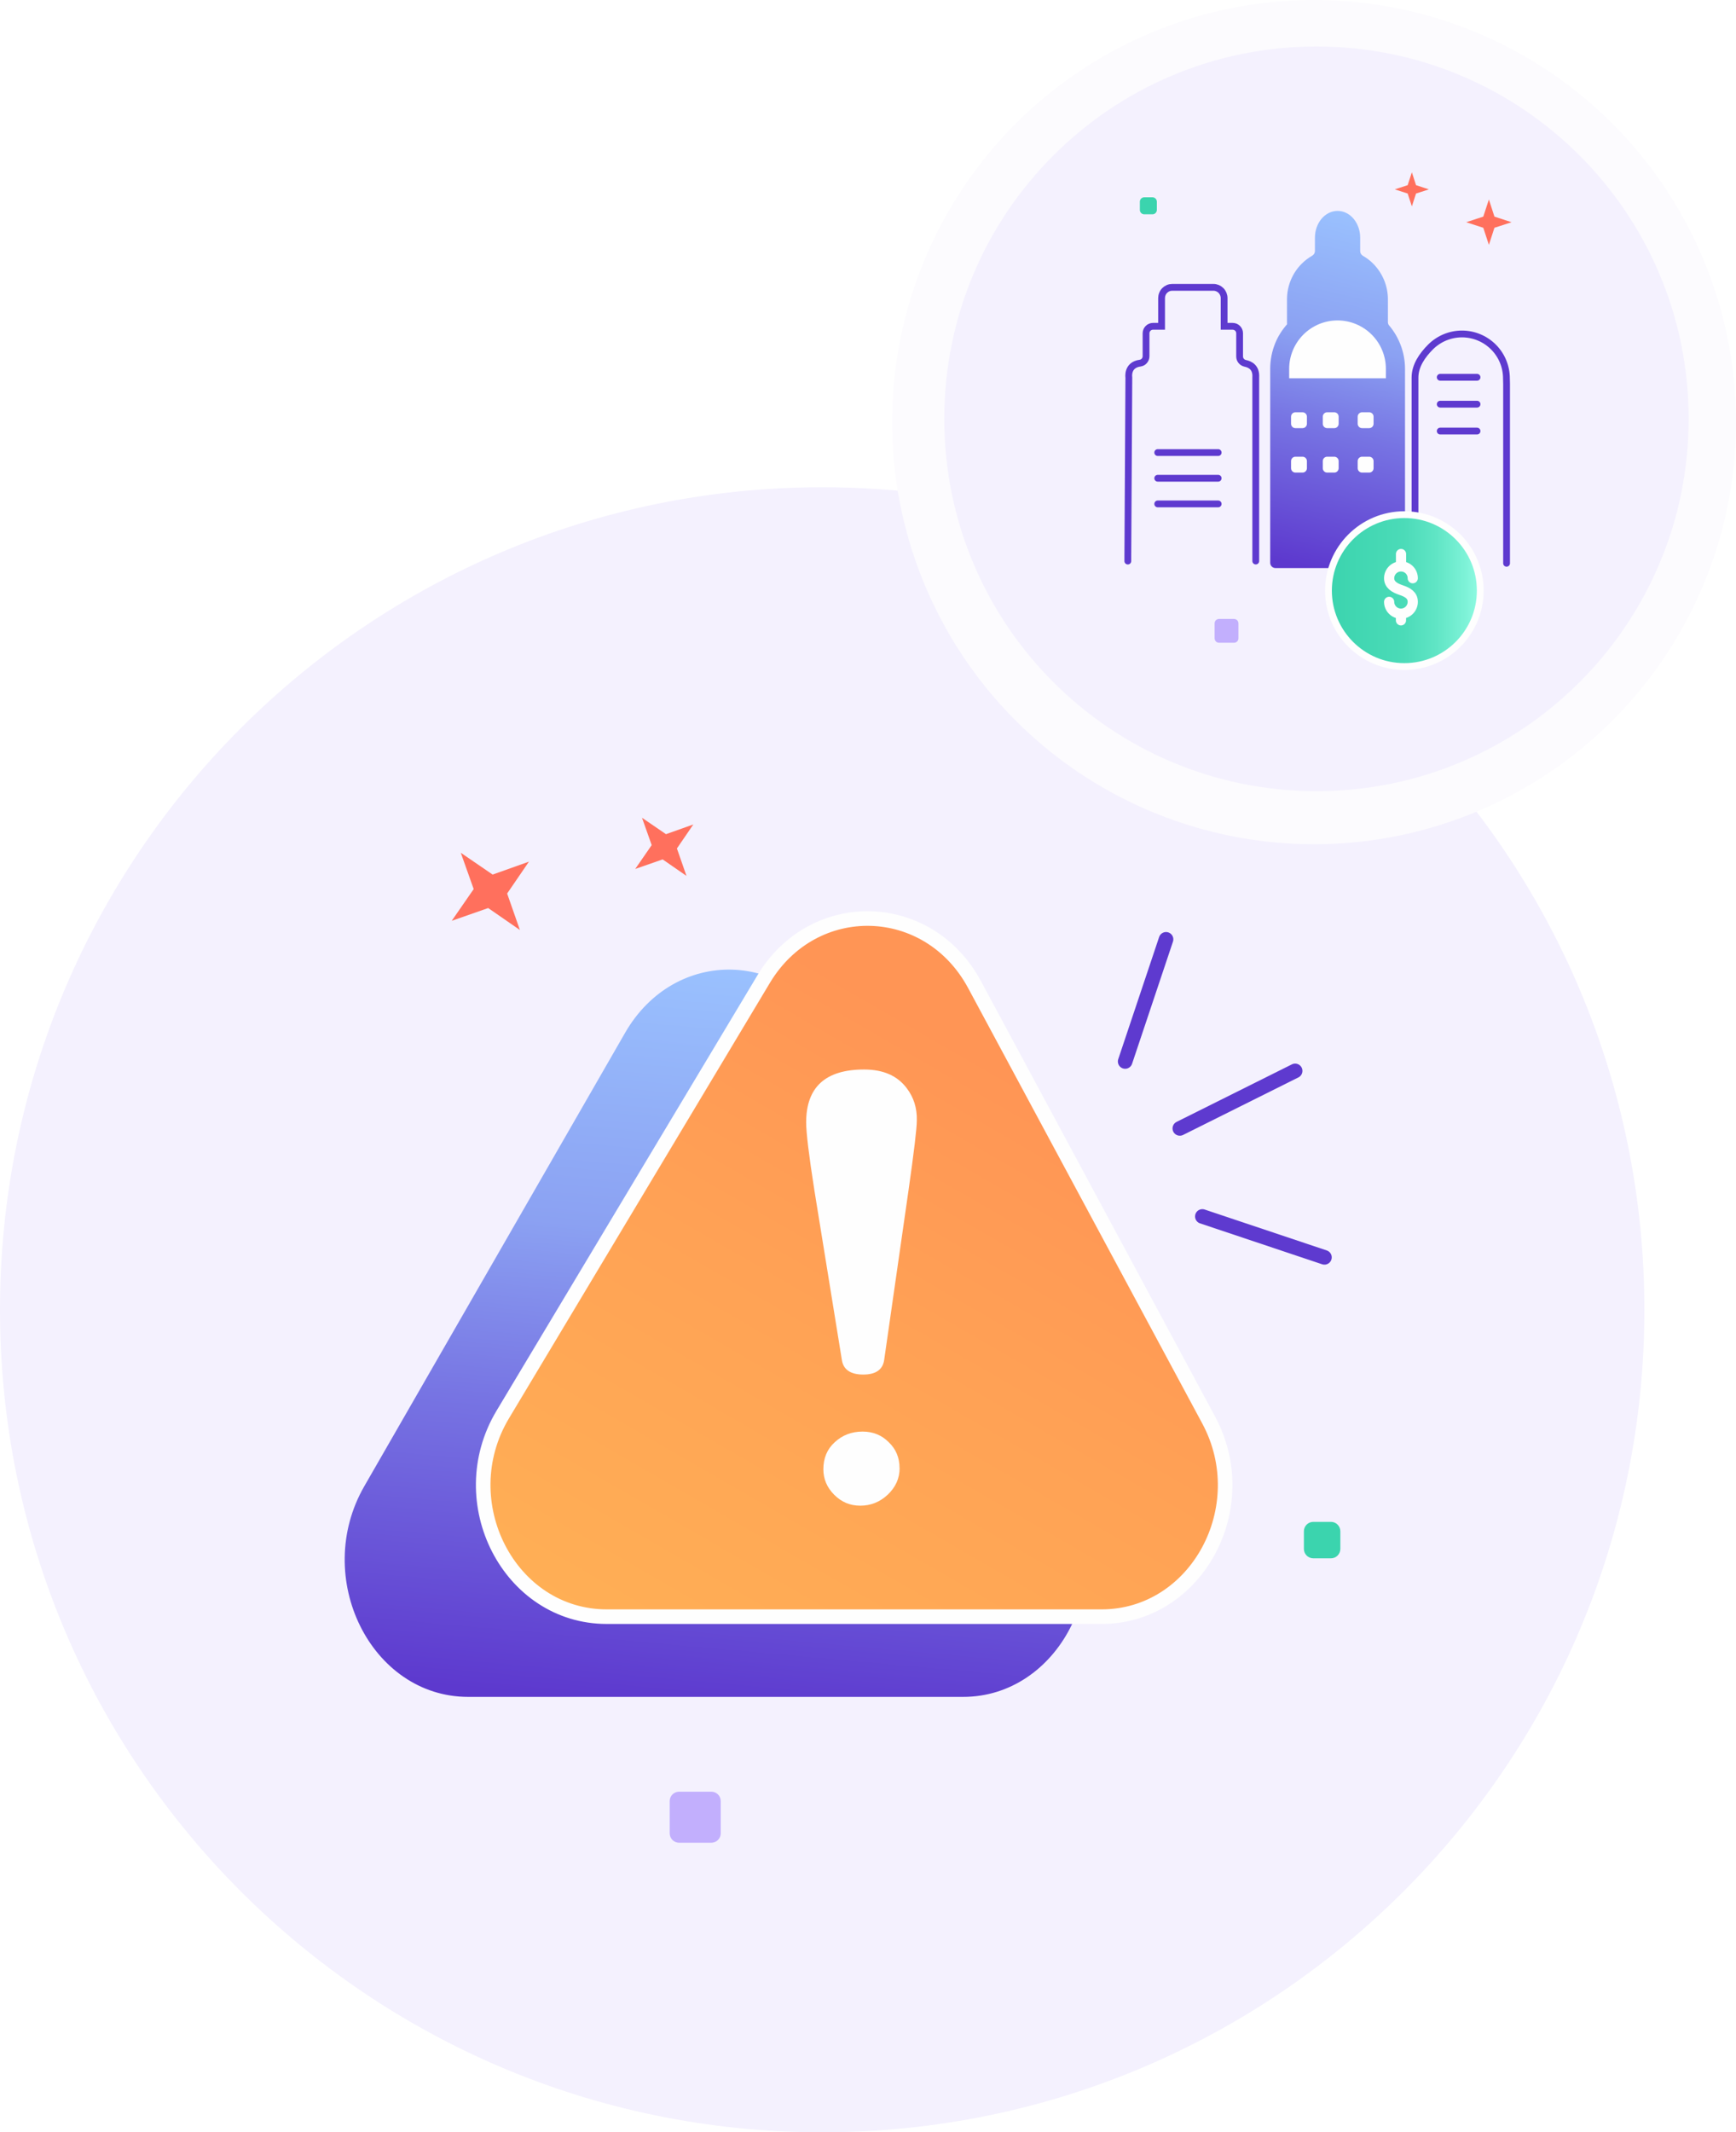 <svg width="360" height="442" viewBox="0 0 360 442" fill="none" xmlns="http://www.w3.org/2000/svg">
<path d="M170.5 442C264.665 442 341 365.665 341 271.5C341 177.335 264.665 101 170.5 101C76.335 101 0 177.335 0 271.5C0 365.665 76.335 442 170.5 442Z" fill="#F4F1FE"/>
<path d="M129.627 214.091L75.539 308.086C64.671 326.982 76.9 351.743 97.096 351.743H199.722C219.374 351.743 231.694 328.176 221.913 309.25L173.374 215.255C163.82 196.752 139.966 196.117 129.627 214.091Z" fill="url(#paint0_linear_3131_11500)"/>
<path d="M142.355 181.559L137.412 178.143L131.728 180.123L135.144 175.18L133.134 169.511L138.107 172.913L143.776 170.902L140.375 175.876L142.355 181.559Z" fill="#FF705D"/>
<path d="M107.813 192.776L101.237 188.226L93.679 190.871L98.229 184.296L95.553 176.768L102.159 181.287L109.687 178.612L105.167 185.218L107.813 192.776Z" fill="#FF705D"/>
<path d="M147.51 371.393H140.828C139.751 371.393 138.878 372.266 138.878 373.343V380.025C138.878 381.102 139.751 381.975 140.828 381.975H147.51C148.587 381.975 149.46 381.102 149.46 380.025V373.343C149.46 372.266 148.587 371.393 147.51 371.393Z" fill="#C2AFFD"/>
<path d="M276.001 315.462H272.343C271.266 315.462 270.393 316.335 270.393 317.412V321.07C270.393 322.147 271.266 323.02 272.343 323.02H276.001C277.078 323.02 277.951 322.147 277.951 321.07V317.412C277.951 316.335 277.078 315.462 276.001 315.462Z" fill="#3BD4AE"/>
<path d="M244.664 233.908L268.579 221.981" stroke="#5E3ACF" stroke-width="3.023" stroke-miterlimit="10" stroke-linecap="round"/>
<path d="M249.334 252.154L274.655 260.634" stroke="#5E3ACF" stroke-width="3.023" stroke-miterlimit="10" stroke-linecap="round"/>
<path d="M233.327 220.031L241.807 194.711" stroke="#5E3ACF" stroke-width="3.023" stroke-miterlimit="10" stroke-linecap="round"/>
<path d="M158.348 202.979L104.261 293.21C93.392 311.35 105.622 335.113 125.817 335.113H228.444C248.096 335.113 260.416 312.484 250.635 294.329L202.096 204.098C192.542 186.336 168.688 185.731 158.348 202.979Z" fill="url(#paint1_linear_3131_11500)" stroke="#FEFEFE" stroke-width="3.023" stroke-miterlimit="10"/>
<g filter="url(#filter0_d_3131_11500)">
<path d="M188.612 230.734C188.612 232.352 188.037 237.189 186.888 245.246L181.839 280.408C181.537 282.418 180.086 283.416 177.501 283.416C174.916 283.416 173.374 282.418 173.072 280.408L167.373 245.246C166.224 237.93 165.665 233.229 165.665 231.158C165.665 223.841 169.655 220.183 177.682 220.183C181.658 220.183 184.606 221.483 186.541 224.083C187.977 225.973 188.672 228.195 188.612 230.734Z" fill="#FEFEFE"/>
</g>
<g filter="url(#filter1_d_3131_11500)">
<path d="M185.044 302.794C185.044 304.941 184.213 306.77 182.565 308.327C180.948 309.839 179.058 310.595 176.897 310.595C174.735 310.595 173.012 309.854 171.47 308.327C169.973 306.815 169.232 305.062 169.232 303.036C169.232 300.739 170.018 298.864 171.591 297.443C173.163 295.977 175.083 295.236 177.365 295.236C179.527 295.236 181.341 295.977 182.792 297.443C184.289 298.864 185.029 300.663 185.029 302.794H185.044Z" fill="#FEFEFE"/>
</g>
<circle cx="272.5" cy="87.5" r="87.5" fill="#FCFBFE"/>
<path d="M273 164C315.626 164 350.182 129.445 350.182 86.818C350.182 44.192 315.626 9.637 273 9.637C230.374 9.637 195.818 44.192 195.818 86.818C195.818 129.445 230.374 164 273 164Z" fill="#F4F1FE"/>
<path d="M292.785 35.716L293.645 38.381L296.309 39.255L293.645 40.115L292.785 42.779L291.911 40.115L289.247 39.255L291.911 38.381L292.785 35.716Z" fill="#FF705D"/>
<path d="M308.757 41.355L309.906 44.901L313.452 46.064L309.906 47.213L308.757 50.758L307.594 47.213L304.049 46.064L307.594 44.901L308.757 41.355Z" fill="#FF705D"/>
<path d="M255.907 128.299H252.792C252.289 128.299 251.882 128.707 251.882 129.209V132.324C251.882 132.826 252.289 133.233 252.792 133.233H255.907C256.409 133.233 256.816 132.826 256.816 132.324V129.209C256.816 128.707 256.409 128.299 255.907 128.299Z" fill="#C2AFFD"/>
<path d="M238.991 40.898H237.285C236.783 40.898 236.375 41.305 236.375 41.807V43.513C236.375 44.015 236.783 44.422 237.285 44.422H238.991C239.493 44.422 239.9 44.015 239.9 43.513V41.807C239.9 41.305 239.493 40.898 238.991 40.898Z" fill="#3BD4AE"/>
<g filter="url(#filter2_d_3131_11500)">
<path d="M233.176 115.598V114.597L233.387 77.535C233.387 77.535 232.95 74.935 235.727 74.568C236.432 74.476 236.954 73.849 236.954 73.137V68.379C236.954 67.583 237.602 66.934 238.399 66.934H240.175V61.098C240.175 60.802 240.231 60.513 240.344 60.238C240.45 59.964 240.612 59.717 240.816 59.512C241.028 59.301 241.268 59.139 241.535 59.026C241.803 58.913 242.092 58.857 242.381 58.857H250.938C251.523 58.857 252.08 59.096 252.496 59.512C252.912 59.935 253.144 60.506 253.144 61.098V66.934H254.914C255.71 66.934 256.358 67.583 256.358 68.379V73.194C256.358 73.891 256.859 74.476 257.543 74.617C258.558 74.822 259.84 75.477 259.706 77.528V115.591" stroke="#5E3ACF" stroke-width="1.41" stroke-miterlimit="10" stroke-linecap="round"/>
</g>
<g filter="url(#filter3_d_3131_11500)">
<path d="M287.372 66.78C287.203 66.582 287.111 66.336 287.111 66.075V61.345C287.111 59.971 286.843 58.611 286.315 57.342C285.786 56.073 285.018 54.917 284.052 53.944C283.418 53.31 282.706 52.767 281.931 52.323C281.585 52.119 281.36 51.759 281.36 51.358V48.552C281.36 47.086 280.866 45.676 279.985 44.633C279.111 43.597 277.92 43.012 276.672 43.012C275.425 43.012 274.234 43.597 273.352 44.633C272.478 45.669 271.978 47.079 271.978 48.552V51.336C271.978 51.738 271.752 52.098 271.4 52.302C270.625 52.753 269.899 53.296 269.25 53.944C267.284 55.904 266.184 58.568 266.184 61.345V66.477H266.226C265.197 67.64 264.352 68.951 263.759 70.389C263.062 72.087 262.702 73.906 262.702 75.739V115.95C262.702 116.557 263.196 117.05 263.802 117.05H289.557C290.163 117.05 290.657 116.557 290.657 115.95V75.739C290.657 72.447 289.48 69.282 287.386 66.78H287.372Z" fill="url(#paint2_linear_3131_11500)"/>
</g>
<path d="M270.11 85.458H268.637C268.135 85.458 267.728 85.865 267.728 86.368V87.841C267.728 88.343 268.135 88.75 268.637 88.75H270.11C270.612 88.75 271.019 88.343 271.019 87.841V86.368C271.019 85.865 270.612 85.458 270.11 85.458Z" fill="#FEFEFE"/>
<path d="M276.693 85.458H275.22C274.718 85.458 274.311 85.865 274.311 86.368V87.841C274.311 88.343 274.718 88.75 275.22 88.75H276.693C277.196 88.75 277.603 88.343 277.603 87.841V86.368C277.603 85.865 277.196 85.458 276.693 85.458Z" fill="#FEFEFE"/>
<path d="M283.932 85.458H282.459C281.957 85.458 281.55 85.865 281.55 86.368V87.841C281.55 88.343 281.957 88.75 282.459 88.75H283.932C284.434 88.75 284.842 88.343 284.842 87.841V86.368C284.842 85.865 284.434 85.458 283.932 85.458Z" fill="#FEFEFE"/>
<path d="M270.11 94.671H268.637C268.135 94.671 267.728 95.078 267.728 95.58V97.053C267.728 97.555 268.135 97.963 268.637 97.963H270.11C270.612 97.963 271.019 97.555 271.019 97.053V95.58C271.019 95.078 270.612 94.671 270.11 94.671Z" fill="#FEFEFE"/>
<path d="M276.693 94.671H275.22C274.718 94.671 274.311 95.078 274.311 95.58V97.053C274.311 97.555 274.718 97.963 275.22 97.963H276.693C277.196 97.963 277.603 97.555 277.603 97.053V95.58C277.603 95.078 277.196 94.671 276.693 94.671Z" fill="#FEFEFE"/>
<path d="M283.932 94.671H282.459C281.957 94.671 281.55 95.078 281.55 95.58V97.053C281.55 97.555 281.957 97.963 282.459 97.963H283.932C284.434 97.963 284.842 97.555 284.842 97.053V95.58C284.842 95.078 284.434 94.671 283.932 94.671Z" fill="#FEFEFE"/>
<g filter="url(#filter4_d_3131_11500)">
<path d="M311.718 116.056V78.875L311.69 77.74C311.69 75.294 310.724 72.954 308.99 71.22C307.256 69.493 304.916 68.52 302.47 68.52C300.024 68.52 297.684 69.493 295.95 71.22C294.223 72.947 292.729 75.111 292.729 77.557V115.302C292.729 115.576 292.729 115.851 292.75 116.126C292.757 116.218 292.771 116.317 292.8 116.401C292.905 116.754 293.251 116.993 293.603 117.099" stroke="#5E3ACF" stroke-width="1.41" stroke-miterlimit="10" stroke-linecap="round"/>
</g>
<g filter="url(#filter5_d_3131_11500)">
<path d="M276.665 65.715C274.008 65.715 271.456 66.773 269.574 68.655C267.7 70.537 266.635 73.081 266.635 75.739V77.712H286.688V75.739C286.688 73.081 285.631 70.53 283.749 68.655C281.867 66.773 279.316 65.715 276.658 65.715H276.665Z" fill="#FEFEFE"/>
</g>
<path d="M298.664 78.205H306.298" stroke="#5E3ACF" stroke-width="1.41" stroke-linecap="round" stroke-linejoin="round"/>
<path d="M298.664 83.781H306.298" stroke="#5E3ACF" stroke-width="1.41" stroke-linecap="round" stroke-linejoin="round"/>
<path d="M298.664 89.356H306.298" stroke="#5E3ACF" stroke-width="1.41" stroke-linecap="round" stroke-linejoin="round"/>
<path d="M252.615 93.811H240.083" stroke="#5E3ACF" stroke-width="1.41" stroke-linecap="round" stroke-linejoin="round"/>
<path d="M252.615 99.132H240.083" stroke="#5E3ACF" stroke-width="1.41" stroke-linecap="round" stroke-linejoin="round"/>
<path d="M252.615 104.454H240.083" stroke="#5E3ACF" stroke-width="1.41" stroke-linecap="round" stroke-linejoin="round"/>
<g filter="url(#filter6_d_3131_11500)">
<path d="M306.262 121.723C306.262 130.413 299.213 137.462 290.523 137.462C281.832 137.462 274.783 130.413 274.783 121.723C274.783 113.032 281.825 105.976 290.523 105.976C299.22 105.976 306.262 113.025 306.262 121.723Z" fill="url(#paint3_linear_3131_11500)"/>
<path d="M306.262 121.723C306.262 130.413 299.213 137.462 290.523 137.462C281.832 137.462 274.783 130.413 274.783 121.723C274.783 113.032 281.825 105.976 290.523 105.976C299.22 105.976 306.262 113.025 306.262 121.723Z" stroke="#FEFEFE" stroke-width="1.41" stroke-miterlimit="10"/>
</g>
<path d="M288.07 124.76C288.07 125.409 288.331 126.029 288.789 126.487C289.247 126.945 289.867 127.206 290.523 127.206C291.178 127.206 291.791 126.945 292.25 126.487C292.708 126.029 292.969 125.409 292.969 124.76C292.969 123.407 291.968 122.787 290.523 122.307C289.219 121.87 288.07 121.208 288.07 119.862C288.07 119.213 288.331 118.586 288.789 118.128C289.247 117.669 289.874 117.409 290.523 117.409C290.847 117.409 291.164 117.472 291.46 117.592C291.756 117.712 292.024 117.895 292.257 118.121C292.482 118.346 292.666 118.621 292.785 118.917C292.905 119.213 292.969 119.53 292.969 119.855" stroke="#FEFEFE" stroke-width="2.115" stroke-linecap="round" stroke-linejoin="round"/>
<path d="M290.537 114.843V116.464" stroke="#FEFEFE" stroke-width="2.115" stroke-linecap="round" stroke-linejoin="round"/>
<path d="M290.522 127.206V128.588" stroke="#FEFEFE" stroke-width="2.115" stroke-linecap="round" stroke-linejoin="round"/>
<defs>
<filter id="filter0_d_3131_11500" x="155.083" y="209.601" width="47.137" height="87.419" filterUnits="userSpaceOnUse" color-interpolation-filters="sRGB">
<feFlood flood-opacity="0" result="BackgroundImageFix"/>
<feColorMatrix in="SourceAlpha" type="matrix" values="0 0 0 0 0 0 0 0 0 0 0 0 0 0 0 0 0 0 127 0" result="hardAlpha"/>
<feOffset dx="1.512" dy="1.512"/>
<feGaussianBlur stdDeviation="6.047"/>
<feColorMatrix type="matrix" values="0 0 0 0 0.251 0 0 0 0 0.188 0 0 0 0 0.62 0 0 0 0.22 0"/>
<feBlend mode="normal" in2="BackgroundImageFix" result="effect1_dropShadow_3131_11500"/>
<feBlend mode="normal" in="SourceGraphic" in2="effect1_dropShadow_3131_11500" result="shape"/>
</filter>
<filter id="filter1_d_3131_11500" x="158.651" y="284.654" width="39.999" height="39.545" filterUnits="userSpaceOnUse" color-interpolation-filters="sRGB">
<feFlood flood-opacity="0" result="BackgroundImageFix"/>
<feColorMatrix in="SourceAlpha" type="matrix" values="0 0 0 0 0 0 0 0 0 0 0 0 0 0 0 0 0 0 127 0" result="hardAlpha"/>
<feOffset dx="1.512" dy="1.512"/>
<feGaussianBlur stdDeviation="6.047"/>
<feColorMatrix type="matrix" values="0 0 0 0 0.251 0 0 0 0 0.188 0 0 0 0 0.62 0 0 0 0.22 0"/>
<feBlend mode="normal" in2="BackgroundImageFix" result="effect1_dropShadow_3131_11500"/>
<feBlend mode="normal" in="SourceGraphic" in2="effect1_dropShadow_3131_11500" result="shape"/>
</filter>
<filter id="filter2_d_3131_11500" x="228.946" y="54.628" width="36.408" height="66.609" filterUnits="userSpaceOnUse" color-interpolation-filters="sRGB">
<feFlood flood-opacity="0" result="BackgroundImageFix"/>
<feColorMatrix in="SourceAlpha" type="matrix" values="0 0 0 0 0 0 0 0 0 0 0 0 0 0 0 0 0 0 127 0" result="hardAlpha"/>
<feOffset dx="0.705" dy="0.705"/>
<feGaussianBlur stdDeviation="2.115"/>
<feColorMatrix type="matrix" values="0 0 0 0 0.455 0 0 0 0 0.412 0 0 0 0 0.718 0 0 0 0.35 0"/>
<feBlend mode="normal" in2="BackgroundImageFix" result="effect1_dropShadow_3131_11500"/>
<feBlend mode="normal" in="SourceGraphic" in2="effect1_dropShadow_3131_11500" result="shape"/>
</filter>
<filter id="filter3_d_3131_11500" x="259.178" y="39.488" width="36.413" height="82.496" filterUnits="userSpaceOnUse" color-interpolation-filters="sRGB">
<feFlood flood-opacity="0" result="BackgroundImageFix"/>
<feColorMatrix in="SourceAlpha" type="matrix" values="0 0 0 0 0 0 0 0 0 0 0 0 0 0 0 0 0 0 127 0" result="hardAlpha"/>
<feOffset dx="0.705" dy="0.705"/>
<feGaussianBlur stdDeviation="2.115"/>
<feColorMatrix type="matrix" values="0 0 0 0 0.455 0 0 0 0 0.412 0 0 0 0 0.718 0 0 0 0.35 0"/>
<feBlend mode="normal" in2="BackgroundImageFix" result="effect1_dropShadow_3131_11500"/>
<feBlend mode="normal" in="SourceGraphic" in2="effect1_dropShadow_3131_11500" result="shape"/>
</filter>
<filter id="filter4_d_3131_11500" x="288.5" y="64.291" width="28.857" height="58.447" filterUnits="userSpaceOnUse" color-interpolation-filters="sRGB">
<feFlood flood-opacity="0" result="BackgroundImageFix"/>
<feColorMatrix in="SourceAlpha" type="matrix" values="0 0 0 0 0 0 0 0 0 0 0 0 0 0 0 0 0 0 127 0" result="hardAlpha"/>
<feOffset dx="0.705" dy="0.705"/>
<feGaussianBlur stdDeviation="2.115"/>
<feColorMatrix type="matrix" values="0 0 0 0 0.455 0 0 0 0 0.412 0 0 0 0 0.718 0 0 0 0.35 0"/>
<feBlend mode="normal" in2="BackgroundImageFix" result="effect1_dropShadow_3131_11500"/>
<feBlend mode="normal" in="SourceGraphic" in2="effect1_dropShadow_3131_11500" result="shape"/>
</filter>
<filter id="filter5_d_3131_11500" x="263.111" y="62.191" width="28.512" height="20.455" filterUnits="userSpaceOnUse" color-interpolation-filters="sRGB">
<feFlood flood-opacity="0" result="BackgroundImageFix"/>
<feColorMatrix in="SourceAlpha" type="matrix" values="0 0 0 0 0 0 0 0 0 0 0 0 0 0 0 0 0 0 127 0" result="hardAlpha"/>
<feOffset dx="0.705" dy="0.705"/>
<feGaussianBlur stdDeviation="2.115"/>
<feColorMatrix type="matrix" values="0 0 0 0 0.455 0 0 0 0 0.412 0 0 0 0 0.718 0 0 0 0.35 0"/>
<feBlend mode="normal" in2="BackgroundImageFix" result="effect1_dropShadow_3131_11500"/>
<feBlend mode="normal" in="SourceGraphic" in2="effect1_dropShadow_3131_11500" result="shape"/>
</filter>
<filter id="filter6_d_3131_11500" x="269.144" y="100.337" width="44.166" height="44.173" filterUnits="userSpaceOnUse" color-interpolation-filters="sRGB">
<feFlood flood-opacity="0" result="BackgroundImageFix"/>
<feColorMatrix in="SourceAlpha" type="matrix" values="0 0 0 0 0 0 0 0 0 0 0 0 0 0 0 0 0 0 127 0" result="hardAlpha"/>
<feOffset dx="0.705" dy="0.705"/>
<feGaussianBlur stdDeviation="2.819"/>
<feColorMatrix type="matrix" values="0 0 0 0 0.545 0 0 0 0 0.475 0 0 0 0 0.82 0 0 0 0.15 0"/>
<feBlend mode="normal" in2="BackgroundImageFix" result="effect1_dropShadow_3131_11500"/>
<feBlend mode="normal" in="SourceGraphic" in2="effect1_dropShadow_3131_11500" result="shape"/>
</filter>
<linearGradient id="paint0_linear_3131_11500" x1="112.349" y1="193.415" x2="96.979" y2="364.574" gradientUnits="userSpaceOnUse">
<stop stop-color="#9BC3FF"/>
<stop offset="0.345" stop-color="#8BA1F2"/>
<stop offset="0.565" stop-color="#7774E3"/>
<stop offset="0.915" stop-color="#5D39CE"/>
</linearGradient>
<linearGradient id="paint1_linear_3131_11500" x1="150.881" y1="353.374" x2="230.349" y2="215.722" gradientUnits="userSpaceOnUse">
<stop stop-color="#FFAF55"/>
<stop offset="0.5" stop-color="#FFA255"/>
<stop offset="0.9" stop-color="#FF9555"/>
</linearGradient>
<linearGradient id="paint2_linear_3131_11500" x1="270.128" y1="39.294" x2="250.704" y2="119.315" gradientUnits="userSpaceOnUse">
<stop stop-color="#9BC3FF"/>
<stop offset="0.345" stop-color="#8BA1F2"/>
<stop offset="0.565" stop-color="#7774E3"/>
<stop offset="0.915" stop-color="#5D39CE"/>
</linearGradient>
<linearGradient id="paint3_linear_3131_11500" x1="274.78" y1="121.719" x2="306.262" y2="121.719" gradientUnits="userSpaceOnUse">
<stop offset="0.005" stop-color="#3BD4AE"/>
<stop offset="0.495" stop-color="#4BDBB8"/>
<stop offset="0.71" stop-color="#60E5C5"/>
<stop offset="0.9" stop-color="#7DF2D7"/>
<stop offset="1" stop-color="#90FBE3"/>
</linearGradient>
</defs>
</svg>
